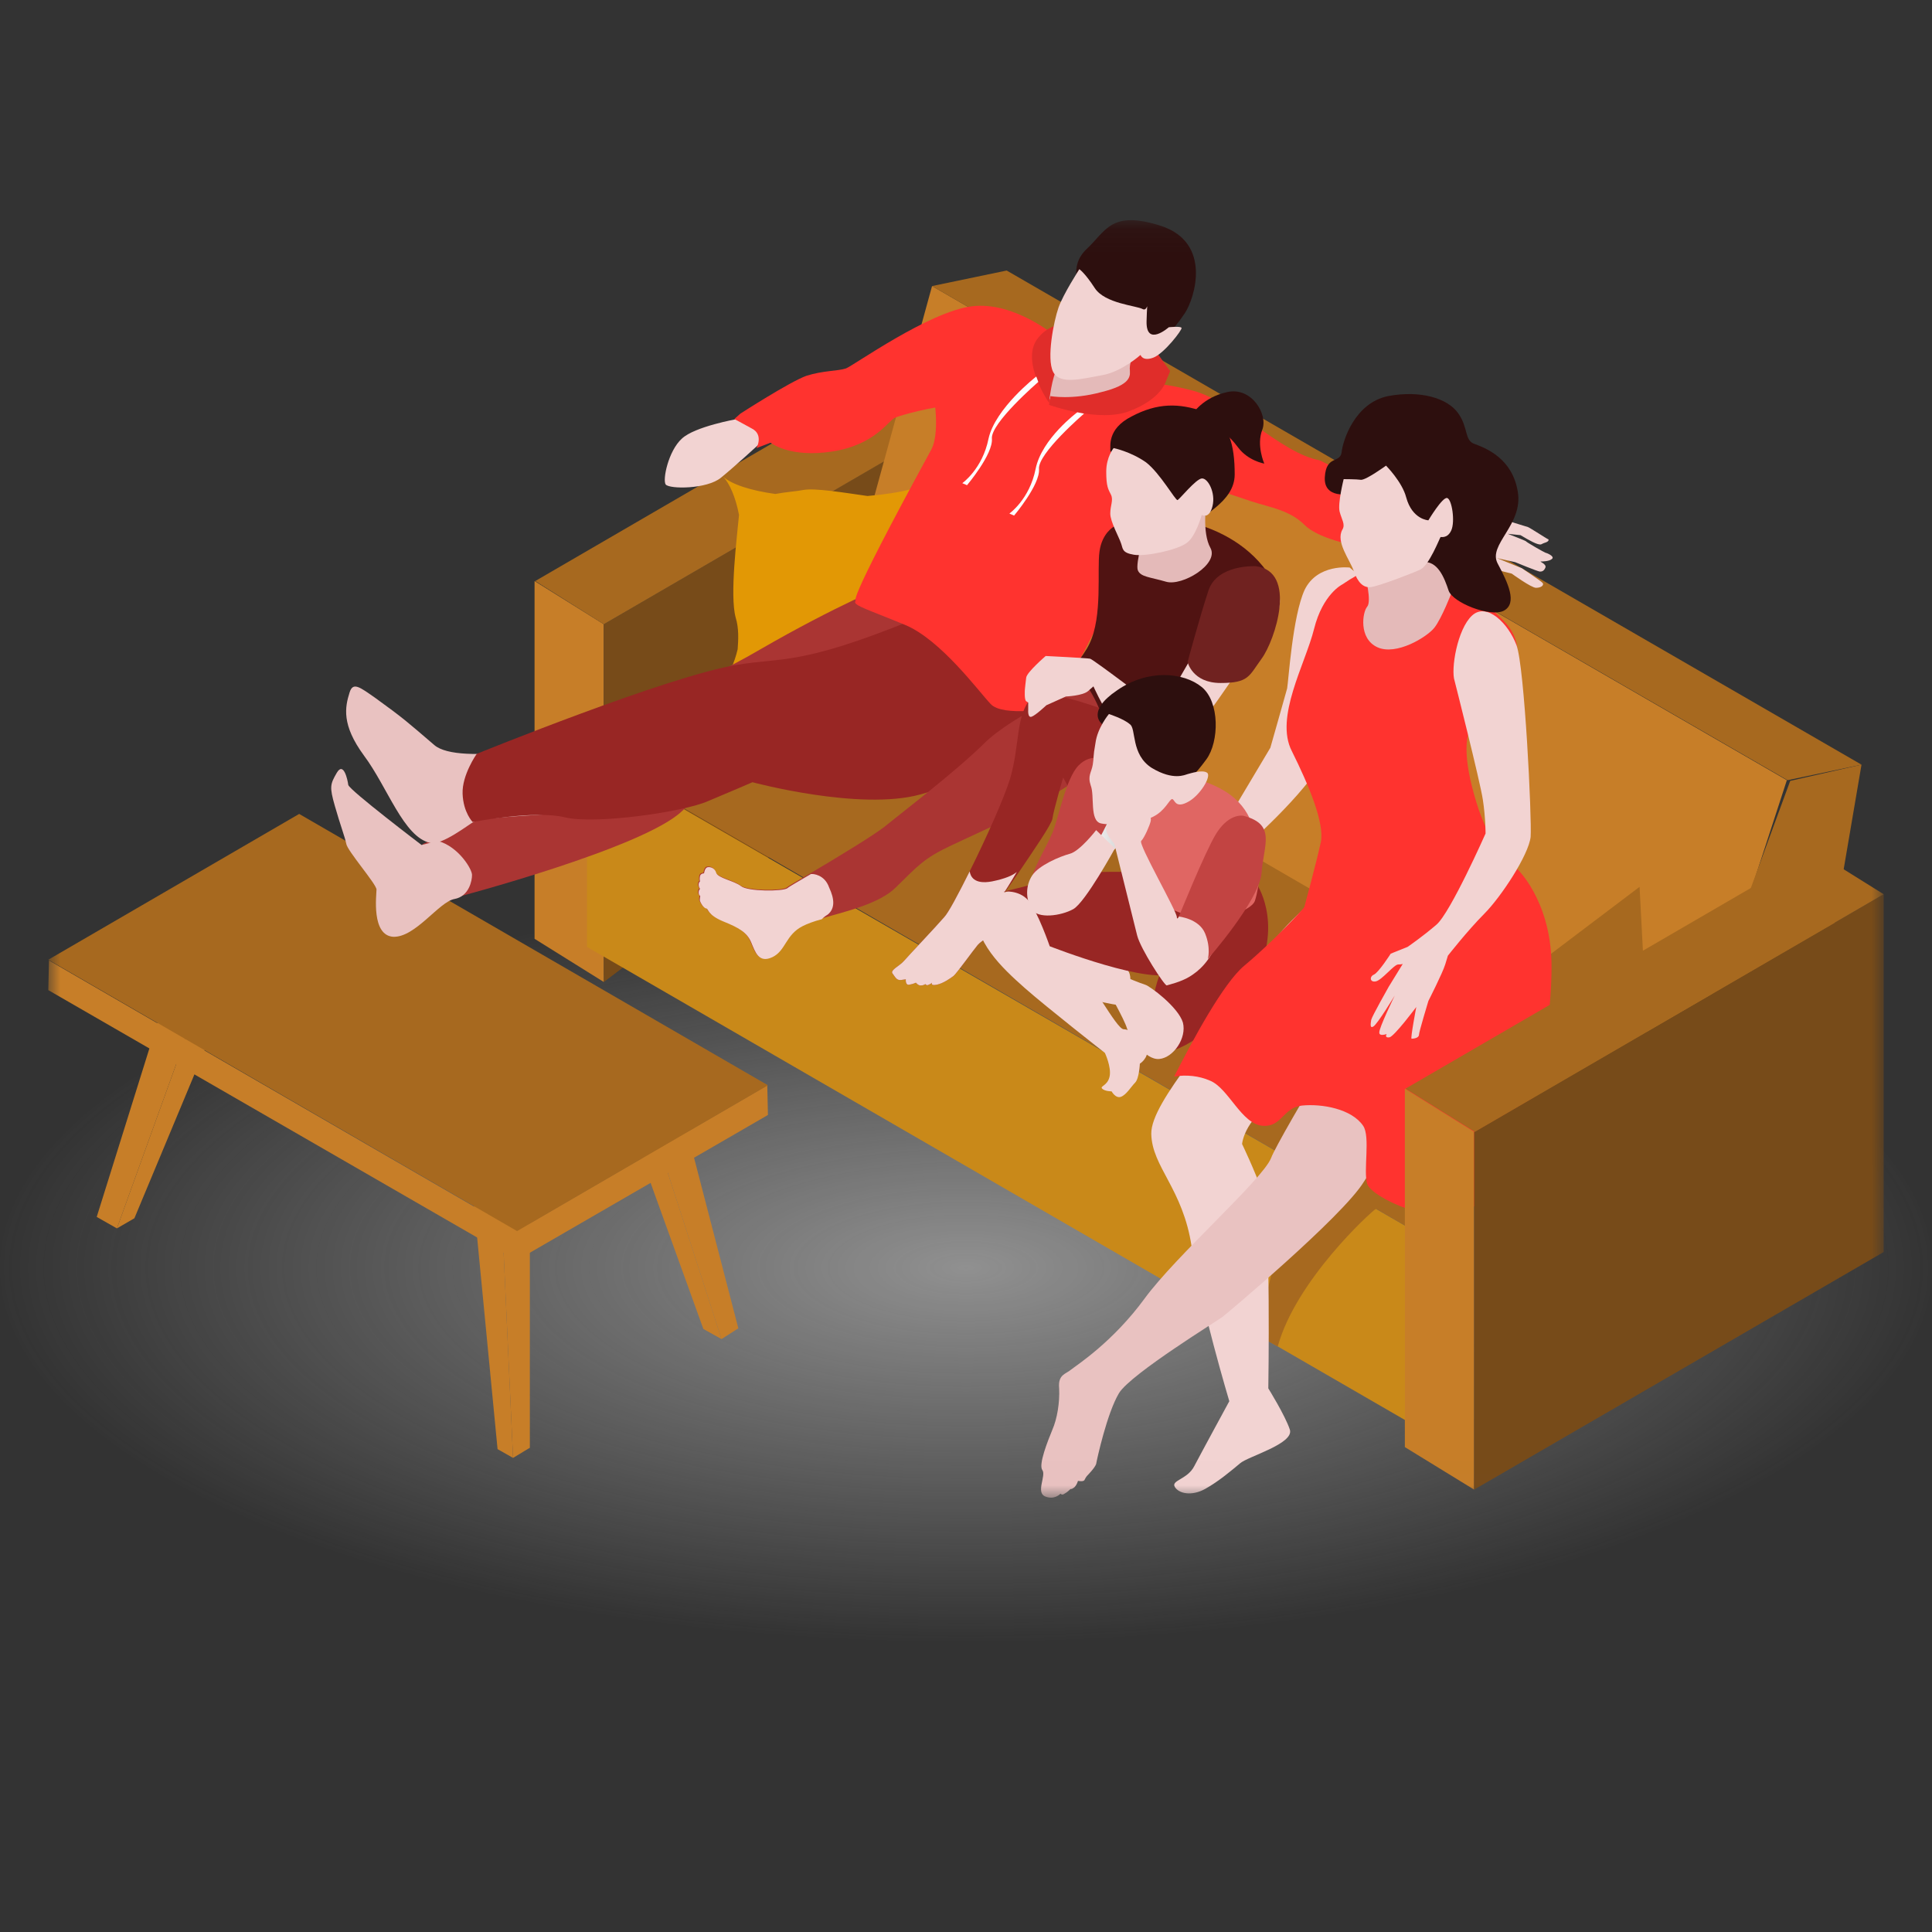 <svg width="80" height="80" viewBox="0 0 80 80" fill="none" xmlns="http://www.w3.org/2000/svg">
<rect x="0" y="0" width="80" height="80" fill="#333333" stroke="none"/>
<g clip-path="url(#clip0_3959_1502)">
<ellipse cx="40" cy="52.5" rx="40" ry="15.5" fill="url(#paint0_radial_3959_1502)" fill-opacity="0.8"/>
<mask id="mask0_3959_1502" style="mask-type:luminance" maskUnits="userSpaceOnUse" x="2" y="9" width="76" height="53">
<path d="M78 9.106H2V61.99H78V9.106Z" fill="white"/>
</mask>
<g mask="url(#mask0_3959_1502)">
<path d="M24.39 46.533L25.588 47.232L26.785 46.533L25.588 45.834L24.39 46.533Z" fill="#7F85F7"/>
<path d="M11.496 39.042L12.694 39.741L13.864 39.042L12.694 38.371L11.496 39.042Z" fill="#7F85F7"/>
<path d="M19.572 49.328L20.77 50.027L21.94 49.328L20.77 48.629L19.572 49.328Z" fill="#7F85F7"/>
<path d="M6.678 41.837L7.848 42.536L9.046 41.837L7.848 41.138L6.678 41.837Z" fill="#7F85F7"/>
<path d="M30.573 55.002L28.178 45.778L26.98 46.477L29.877 55.449L30.573 55.002Z" fill="#C77E28"/>
<path d="M29.125 55.03L25.783 45.778L26.98 46.477L29.877 55.449L29.125 55.03Z" fill="#C77E28"/>
<path d="M21.94 59.949V49.328L20.77 50.027L21.244 60.368L21.94 59.949Z" fill="#C77E28"/>
<path d="M20.603 60.005L19.573 49.328L20.77 50.027L21.244 60.368L20.603 60.005Z" fill="#C77E28"/>
<path d="M4.005 50.39L4.841 50.865L7.848 42.536L6.679 41.837L4.005 50.39Z" fill="#C77E28"/>
<path d="M9.157 41.837L7.848 42.536L4.841 50.865L5.565 50.446L9.157 41.837Z" fill="#C77E28"/>
<path d="M21.383 50.977L21.411 52.179L31.799 46.169L31.771 44.94L21.383 50.977Z" fill="#C77E28"/>
<path d="M2.028 39.769L21.383 50.977V52.179L2 40.999" fill="#C77E28"/>
<path d="M2 39.74L21.411 50.977L31.799 44.939L12.388 33.703L2 39.74Z" fill="#A7691F"/>
<path d="M25.003 40.663L22.135 38.874V24.06L25.003 25.849V40.663Z" fill="#C77E28"/>
<path d="M41.964 27.833L25.003 40.663V25.849L41.964 15.982V27.833Z" fill="#774B19"/>
<path d="M25.003 25.849L22.163 24.06L39.095 14.221L41.935 16.01L25.003 25.849Z" fill="#A7691F"/>
<path d="M59.731 51.648V59.698L24.307 39.21V31.188L59.731 51.648Z" fill="#C98919"/>
<path d="M59.731 51.648L24.335 31.16L34.946 24.899L63.574 41.446L59.731 51.648Z" fill="#A7691F"/>
<path d="M69.618 45.722L34.834 25.541L38.594 11.845L73.99 32.306L69.618 45.722Z" fill="#C77E28"/>
<path d="M75.132 43.095L68.838 46.728L74.129 32.334L77.081 31.663L75.132 43.095Z" fill="#A7691F"/>
<path d="M74.018 32.306L38.594 11.845L41.685 11.202L77.081 31.663L74.018 32.306Z" fill="#A7691F"/>
<path d="M38.232 26.632C38.399 27.358 38.621 27.917 38.9 28.197C38.677 28.001 38.287 27.805 37.786 27.666C37.563 27.666 37.229 27.666 36.811 27.61C36.282 27.554 35.53 28.001 33.553 27.861C32.383 27.778 31.715 27.666 31.269 27.61C30.657 27.75 30.183 27.945 29.933 28.197C30.183 27.945 30.406 27.47 30.545 26.883C30.573 26.492 30.601 26.017 30.462 25.57C30.211 24.647 30.517 22.243 30.601 21.321C30.462 20.594 30.211 20.007 29.933 19.728C30.295 20.063 31.102 20.315 32.105 20.454C32.55 20.371 32.996 20.343 33.275 20.287C33.748 20.203 34.945 20.398 35.92 20.538C37.285 20.427 38.454 20.147 38.9 19.728C38.705 19.895 38.566 20.175 38.427 20.538L38.51 20.427C38.454 20.538 38.009 21.684 38.204 22.271C38.427 22.886 38.51 24.563 38.343 25.486C38.287 25.905 38.232 26.324 38.232 26.632Z" fill="#E29805"/>
<path d="M68.308 44.688C68.308 44.688 63.658 48.349 61.987 49.048C61.736 49.16 59.87 49.44 59.146 50.054C58.979 50.194 56.974 50.054 56.974 50.054C56.751 50.194 53.66 53.017 52.908 55.757L52.045 55.281L53.771 48.042C53.771 47.567 54.022 47.148 54.44 46.896L67.891 36.722L68.308 44.688Z" fill="#A7691F"/>
<path d="M43.077 39.35C43.077 39.35 43.244 39.126 43.579 39.126C43.941 39.126 44.915 39.629 45.5 39.741C46.085 39.853 46.224 39.657 46.559 39.993C46.893 40.328 46.781 40.58 46.809 40.719C46.837 40.887 46.726 41.642 46.308 41.614C45.89 41.586 43.523 41.055 42.91 40.412C42.298 39.825 43.077 39.35 43.077 39.35Z" fill="#F2D3D2"/>
<path d="M43.523 13.858C43.523 13.858 41.379 12.153 39.123 13.132C36.867 14.11 37.09 14.529 37.09 14.529C37.09 14.529 35.224 15.032 35.14 15.256C35.057 15.479 33.831 15.144 32.55 16.15C31.269 17.157 30.517 17.352 30.517 17.352C30.517 17.352 28.763 17.66 28.234 18.163C27.677 18.666 27.426 19.868 27.565 20.063C27.733 20.259 29.264 20.259 29.849 19.784C30.434 19.309 31.436 18.386 31.436 18.386C31.436 18.386 34.556 18.023 35.196 17.771C35.864 17.492 35.753 17.045 36.477 16.905C37.201 16.793 38.956 16.346 38.956 16.346C38.956 16.346 40.849 17.073 42.13 15.871C43.495 14.697 43.523 13.858 43.523 13.858Z" fill="#F2D3D2"/>
<path d="M30.657 17.128C30.657 17.128 32.69 15.815 33.386 15.563C34.082 15.34 34.695 15.368 35.029 15.256C35.335 15.144 38.454 12.908 40.237 12.684C42.019 12.461 43.774 13.97 43.774 13.97C43.774 13.97 43.356 15.563 41.908 16.262C40.459 16.961 39.847 16.821 39.262 16.821C38.677 16.821 37.313 17.184 37.062 17.296C36.783 17.408 36.254 18.414 34.472 18.694C32.69 18.973 31.91 18.33 31.91 18.33L31.325 18.554C31.325 18.554 31.631 17.995 31.13 17.743C30.629 17.464 30.406 17.352 30.406 17.352L30.657 17.128Z" fill="#FF332F"/>
<path d="M36.783 24.2C36.783 24.2 34.639 25.066 31.492 26.883C28.345 28.728 26.285 29.063 25.56 30.349C24.864 31.551 17.484 34.961 17.484 34.961C17.484 34.961 18.654 35.632 18.765 36.275C18.877 36.946 18.849 37.169 18.849 37.169C18.849 37.169 26.619 35.129 28.234 33.592C29.877 32.026 30.211 31.915 30.211 31.915C30.211 31.915 35.837 30.014 36.923 28.756C38.009 27.498 39.178 25.877 39.178 25.877L36.783 24.2Z" fill="#AA3533"/>
<path d="M18.125 34.821L17.456 34.989C17.456 34.989 14.476 32.725 14.421 32.502C14.393 32.278 14.226 31.523 13.947 31.998C13.669 32.474 13.641 32.585 13.864 33.368C14.086 34.151 14.281 34.654 14.337 34.933C14.365 35.213 15.59 36.61 15.59 36.834C15.59 37.058 15.367 38.735 16.287 38.791C17.206 38.818 18.18 37.337 18.821 37.225C19.433 37.113 19.545 36.443 19.545 36.247C19.573 36.023 18.988 35.045 18.125 34.821Z" fill="#E9C2C1"/>
<path d="M42.994 27.526C42.994 27.526 42.437 31.076 39.151 32.474C37.285 33.256 31.047 32.082 31.047 32.082C31.047 32.082 29.71 32.977 27.9 33.256C24.725 33.731 20.185 33.731 19.601 34.039C19.433 34.123 18.292 35.017 17.818 34.905C16.704 34.654 16.064 32.613 15.061 31.272C14.142 30.014 14.281 29.287 14.476 28.672C14.616 28.225 14.894 28.449 15.535 28.896C16.732 29.762 16.843 29.874 17.985 30.852C18.988 31.719 23.666 30.88 25.365 30.126C26.953 29.399 29.041 27.638 31.854 27.526C34.639 27.414 39.234 25.933 39.234 25.933C39.234 25.933 42.27 25.961 42.688 26.548C43.077 27.107 42.994 27.526 42.994 27.526Z" fill="#E9C2C1"/>
<path d="M19.74 31.216C19.74 31.216 19.127 32.082 19.155 32.865C19.183 33.648 19.573 34.039 19.573 34.039C19.573 34.039 22.135 33.535 23.388 33.843C24.641 34.151 28.317 33.619 29.32 33.172C30.322 32.753 31.158 32.39 31.158 32.39C31.158 32.39 35.614 33.592 38.12 32.893C40.599 32.194 41.546 31.635 42.437 29.902C43.328 28.141 42.855 26.157 42.855 26.157C42.855 26.157 42.353 23.809 37.758 25.681C33.163 27.554 32.383 27.219 30.545 27.526C27.705 27.973 19.74 31.216 19.74 31.216Z" fill="#982624"/>
<path d="M47.115 15.899C47.115 15.899 47.7 15.731 49.399 16.178C51.098 16.625 53.047 18.777 54.635 19.057C54.635 19.057 59.09 21.237 59.536 21.433C59.982 21.601 60.26 21.684 60.26 21.684C60.26 21.684 61.374 21.936 61.541 21.908C61.708 21.88 61.847 22.635 61.43 23.026C61.012 23.417 60.761 23.529 60.761 23.529C60.761 23.529 59.536 22.831 59.369 22.914C59.202 22.998 55.108 22.803 54.022 21.74C53.409 21.125 52.602 21.014 51.822 20.762C51.042 20.511 47.979 19.448 47.979 19.448C47.979 19.448 46.002 17.66 47.115 15.899Z" fill="#FF332F"/>
<path d="M38.594 15.954C38.594 15.954 38.984 17.799 38.566 18.61C34.751 25.598 35.53 24.731 35.419 24.899C35.307 25.067 36.004 25.262 37.48 25.877C38.956 26.492 40.515 28.616 41.017 29.147C41.518 29.706 43.662 29.315 43.662 29.315C43.662 29.315 47.561 21.992 47.895 20.706C48.23 19.42 48.953 17.268 48.619 16.849C48.313 16.43 42.994 13.69 42.994 13.69L38.594 15.954Z" fill="#FF332F"/>
<path d="M43.885 14.697C43.885 14.697 43.105 15.424 43.412 16.402C43.718 17.38 46.28 16.597 46.976 16.178C47.673 15.759 47.032 15.787 47.032 15.787C47.032 15.787 46.726 15.591 46.809 15.284C46.893 14.976 47.171 14.501 47.171 14.501L43.885 14.697Z" fill="#E4BAB9"/>
<path d="M43.439 16.681C43.439 16.681 43.551 15.563 43.801 15.228C44.024 14.92 45.054 14.529 44.915 13.942C44.804 13.355 43.606 13.132 42.938 14.054C42.27 15.004 43.439 16.681 43.439 16.681Z" fill="#E02D2A"/>
<path d="M43.44 16.765L43.495 16.402C43.495 16.402 44.386 16.569 45.612 16.234C46.865 15.926 46.809 15.563 46.781 15.256C46.781 14.948 47.004 14.473 47.004 14.473L47.366 13.858L48.452 15.367L48.257 15.843C48.257 15.843 48.035 16.541 46.781 17.017C45.528 17.52 43.44 16.765 43.44 16.765Z" fill="#E02D2A"/>
<path d="M60.232 21.768C60.232 21.768 61.903 21.349 62.07 21.433C62.238 21.517 63.184 21.796 63.268 21.824C63.352 21.852 64.076 22.327 64.103 22.327C64.131 22.327 64.159 22.411 63.992 22.467C63.797 22.523 63.853 22.579 63.658 22.523C63.463 22.467 62.962 22.16 62.962 22.16L62.432 22.104C62.432 22.104 63.157 22.383 63.184 22.411C63.184 22.439 63.964 22.886 63.992 22.886C64.02 22.886 64.382 23.026 64.271 23.138C64.159 23.25 63.853 23.25 63.797 23.25C63.741 23.25 64.048 23.362 63.992 23.501C63.936 23.641 63.853 23.669 63.769 23.669C63.686 23.669 62.739 23.278 62.739 23.278L61.987 23.11L63.017 23.529C63.017 23.529 63.769 24.032 63.853 24.116C63.964 24.2 63.853 24.34 63.602 24.34C63.407 24.34 62.599 23.753 62.599 23.753L61.597 23.501C61.597 23.501 61.681 23.753 61.792 23.837C61.903 23.893 62.182 24.004 62.238 24.116C62.321 24.228 62.349 24.284 62.265 24.34C62.182 24.396 61.736 24.312 61.625 24.256C61.513 24.228 60.65 23.641 60.622 23.585C60.594 23.557 59.954 22.719 59.954 22.719C59.954 22.719 59.87 22.271 60.232 21.768Z" fill="#F2D3D2"/>
<path d="M49.371 17.156C49.371 17.156 49.789 16.457 50.819 16.234C51.822 16.01 52.518 17.156 52.267 17.799C52.017 18.442 52.351 19.197 52.351 19.197C52.351 19.197 51.683 19.085 51.265 18.526C50.847 17.967 50.652 17.939 50.652 17.939L50.234 17.548L49.371 17.156Z" fill="#2D0F0E"/>
<path d="M46.531 19.141C46.531 19.141 45.946 18.75 45.974 18.638C46.002 18.526 45.807 17.771 46.865 17.24C47.923 16.681 48.814 16.681 49.845 17.045C50.903 17.408 51.126 18.442 51.126 19.644C51.126 20.846 49.594 21.349 49.511 21.796C49.427 22.215 48.425 22.607 47.84 21.517C47.31 20.427 46.531 19.141 46.531 19.141Z" fill="#2D0F0E"/>
<path d="M46.141 21.796C46.141 21.796 45.639 22.048 45.528 22.831C45.417 23.613 45.667 25.514 45.11 26.66C44.553 27.834 42.576 29.287 43.161 30.126C43.746 30.964 46.531 32.641 47.394 32.39C48.257 32.138 50.068 30.042 50.792 27.526C51.516 25.011 53.493 25.151 52.462 23.669C50.736 21.265 47.088 21.098 46.141 21.796Z" fill="#501312"/>
<path d="M45.556 31.356C44.832 32.614 40.654 34.402 39.429 34.989C38.231 35.548 38.009 35.856 37.09 36.75C36.421 37.421 34.973 37.756 33.998 38.036C33.664 38.12 33.386 38.232 33.219 38.315C32.495 38.679 32.523 39.322 31.965 39.601C31.381 39.881 31.241 39.378 31.074 38.986C30.907 38.595 30.601 38.399 29.905 38.12C29.236 37.84 29.32 37.589 29.209 37.589C29.097 37.561 28.986 37.365 28.958 37.281C28.93 37.197 28.986 37.058 28.958 37.058C28.93 37.058 28.902 37.002 28.902 36.918C28.902 36.834 28.958 36.778 28.958 36.778C28.958 36.778 28.902 36.694 28.902 36.611C28.902 36.499 28.958 36.471 28.958 36.471C28.958 36.471 28.93 36.359 28.958 36.247C28.986 36.135 29.125 36.135 29.125 36.135C29.125 36.135 29.153 35.912 29.264 35.884C29.375 35.856 29.57 35.912 29.626 36.107C29.682 36.331 30.378 36.443 30.657 36.666C30.935 36.89 32.383 36.89 32.578 36.75C32.634 36.694 33.024 36.471 33.553 36.163C34.639 35.52 36.31 34.514 36.728 34.151C37.34 33.648 39.513 31.998 40.738 30.797C41.935 29.595 44.943 28.309 44.943 28.309C44.943 28.309 46.28 30.098 45.556 31.356Z" fill="#AA3533"/>
<path d="M48.675 33.815C48.146 34.43 47.199 34.709 46.029 34.318C44.86 33.927 44.024 32.194 44.024 32.194C44.024 32.194 43.634 33.508 43.579 33.899C43.551 34.123 42.799 35.213 42.158 36.163C41.629 36.918 41.184 37.561 41.184 37.561C41.184 37.561 41.406 38.231 41.267 38.455C41.128 38.706 40.654 38.93 40.487 39.126C40.32 39.322 39.596 40.328 39.485 40.412C39.373 40.495 39.067 40.719 38.789 40.775C38.51 40.831 38.594 40.691 38.594 40.691C38.594 40.691 38.538 40.747 38.454 40.775C38.371 40.831 38.315 40.747 38.315 40.747C38.315 40.747 38.26 40.803 38.148 40.803C38.037 40.831 37.925 40.691 37.925 40.691C37.925 40.691 37.814 40.747 37.647 40.775C37.48 40.803 37.508 40.551 37.508 40.551C37.508 40.551 37.508 40.551 37.313 40.579C37.118 40.607 37.062 40.44 36.951 40.3C36.867 40.16 37.257 39.992 37.424 39.797C37.591 39.601 38.733 38.399 39.095 37.98C39.262 37.812 39.68 37.029 40.153 36.079C40.822 34.737 41.574 33.06 41.824 32.25C42.242 30.824 42.047 29.595 42.715 28.896C43.384 28.197 48.09 30.349 48.09 30.349C49.956 31.551 49.204 33.172 48.675 33.815Z" fill="#982624"/>
<path d="M41.184 37.56C41.184 37.56 41.406 38.231 41.267 38.455C41.128 38.706 40.654 38.93 40.487 39.126C40.32 39.321 39.596 40.328 39.485 40.411C39.373 40.495 39.067 40.719 38.789 40.775C38.51 40.831 38.594 40.691 38.594 40.691C38.594 40.691 38.538 40.747 38.454 40.775C38.371 40.831 38.315 40.747 38.315 40.747C38.315 40.747 38.26 40.803 38.148 40.803C38.037 40.831 37.925 40.691 37.925 40.691C37.925 40.691 37.814 40.747 37.647 40.775C37.48 40.803 37.508 40.551 37.508 40.551C37.508 40.551 37.508 40.551 37.313 40.579C37.118 40.607 37.062 40.439 36.951 40.3C36.867 40.16 37.257 39.992 37.424 39.797C37.591 39.601 38.733 38.399 39.095 37.98C39.262 37.812 39.68 37.029 40.153 36.079C40.181 36.275 40.32 36.638 41.072 36.498C41.629 36.386 41.935 36.247 42.103 36.107C41.629 36.918 41.184 37.56 41.184 37.56Z" fill="#F2D3D2"/>
<path d="M34.277 37.868C34.138 37.952 34.082 38.008 34.026 38.064C33.692 38.148 33.414 38.26 33.247 38.343C32.523 38.707 32.55 39.35 31.993 39.629C31.409 39.909 31.269 39.406 31.102 39.014C30.935 38.623 30.629 38.427 29.933 38.148C29.264 37.868 29.348 37.617 29.236 37.617C29.125 37.589 29.014 37.393 28.986 37.309C28.958 37.225 29.014 37.086 28.986 37.086C28.958 37.086 28.93 37.03 28.93 36.946C28.93 36.862 28.986 36.806 28.986 36.806C28.986 36.806 28.93 36.722 28.93 36.638C28.93 36.527 28.986 36.499 28.986 36.499C28.986 36.499 28.958 36.387 28.986 36.275C29.014 36.163 29.153 36.163 29.153 36.163C29.153 36.163 29.181 35.94 29.292 35.912C29.404 35.884 29.598 35.94 29.654 36.135C29.71 36.359 30.406 36.471 30.684 36.694C30.963 36.918 32.411 36.918 32.606 36.778C32.662 36.722 33.052 36.499 33.581 36.191H33.636C33.636 36.191 34.138 36.191 34.333 36.75C34.556 37.225 34.583 37.617 34.277 37.868Z" fill="#F2D3D2"/>
<path d="M50.485 25.234L48.062 29.427C48.062 29.427 45.277 27.303 45.138 27.275C44.999 27.247 43.3 27.163 43.3 27.163C43.3 27.163 42.52 27.834 42.493 28.057C42.465 28.253 42.437 28.561 42.437 28.561C42.437 28.561 42.409 28.98 42.493 29.036C42.576 29.092 42.576 29.092 42.576 29.092V29.399C42.576 29.399 42.548 29.734 42.715 29.678C42.882 29.623 43.328 29.203 43.328 29.203L44.136 28.84C44.136 28.84 44.832 28.812 45.055 28.616C45.277 28.421 45.277 28.421 45.277 28.421C45.277 28.421 46.475 31.104 47.589 31.551C48.703 32.026 51.237 27.638 51.46 27.554C51.655 27.47 53.409 25.458 52.908 24.48C52.407 23.473 51.181 23.529 50.485 25.234Z" fill="#F2D3D2"/>
<path d="M51.989 23.445C51.989 23.445 50.402 23.361 50.04 24.452C49.678 25.542 49.176 27.414 49.176 27.414C49.176 27.414 49.371 28.281 50.541 28.281C51.711 28.281 51.711 28.002 52.24 27.275C52.797 26.52 53.744 23.641 51.989 23.445Z" fill="#702220"/>
<path d="M49.956 20.79C49.956 20.79 49.761 22.048 50.123 22.691C50.485 23.362 48.953 24.284 48.285 24.088C47.617 23.893 47.227 23.893 47.115 23.613C47.004 23.334 47.422 21.936 47.422 21.936L49.956 20.79Z" fill="#E4BAB9"/>
<path d="M46.113 18.554C46.113 18.554 45.807 18.917 45.807 19.532C45.807 20.147 45.89 20.259 46.002 20.483C46.113 20.706 45.974 20.93 45.974 21.265C45.974 21.601 46.336 22.243 46.419 22.495C46.503 22.719 46.447 22.886 46.948 22.97C47.45 23.054 48.731 22.774 49.121 22.495C49.511 22.243 49.761 21.321 49.761 21.321C49.761 21.321 50.068 21.517 50.207 20.958C50.346 20.399 50.012 19.784 49.761 19.812C49.511 19.84 48.842 20.678 48.759 20.706C48.675 20.734 48.035 19.588 47.45 19.141C46.809 18.694 46.113 18.554 46.113 18.554Z" fill="#F2D3D2"/>
<path d="M45.5 32.837L46.057 33.368C46.057 33.368 46.503 33.592 46.586 33.815C46.67 34.039 46.614 34.346 46.586 34.486C46.559 34.654 46.169 35.297 46.002 35.213C45.807 35.129 45.278 34.43 45.083 34.262C44.888 34.095 44.665 34.067 44.609 33.843C44.553 33.62 44.414 32.809 44.47 32.781C44.553 32.753 44.721 33.117 44.721 33.117C44.721 33.117 44.47 32.446 44.637 32.334C44.776 32.222 44.776 32.278 44.776 32.278C44.776 32.278 44.693 32.026 44.804 32.026C44.888 32.026 44.943 32.082 44.999 32.418C45.027 32.781 45.055 31.663 45.055 31.663C45.055 31.663 45.138 31.579 45.278 31.831C45.417 32.166 45.5 32.837 45.5 32.837Z" fill="url(#paint1_linear_3959_1502)"/>
<path d="M56.222 23.781L55.888 23.501C55.888 23.501 54.551 23.334 54.022 24.424C53.521 25.514 53.354 28.197 53.298 28.505C53.215 28.812 52.602 30.964 52.602 30.964L50.569 34.374C50.569 34.374 49.984 33.927 49.65 33.955C49.288 33.983 48.174 34.095 48.174 34.095C48.174 34.095 47.478 34.067 48.062 34.29C48.675 34.514 49.511 34.654 49.511 34.654C49.511 34.654 49.678 35.213 50.151 35.436C50.624 35.66 51.182 35.352 51.404 35.185C51.627 35.017 54.05 32.865 54.83 31.412C55.637 29.986 56.891 24.535 56.222 23.781Z" fill="#F2D3D2"/>
<path d="M48.062 36.303C48.062 36.303 40.599 36.387 40.459 37.672C40.292 38.958 41.49 40.076 42.437 40.915C43.356 41.725 45.751 43.598 45.751 43.598C45.751 43.598 46.029 44.185 45.946 44.576C45.862 44.968 45.528 44.968 45.639 45.08C45.751 45.191 46.029 45.191 46.029 45.191C46.029 45.191 46.196 45.499 46.419 45.415C46.642 45.331 46.837 44.996 47.004 44.828C47.171 44.66 47.199 44.045 47.199 44.045C47.199 44.045 47.561 43.822 47.505 43.43C47.477 43.039 46.837 42.62 46.531 42.62C46.224 42.62 45.138 40.468 44.498 39.965C43.885 39.461 43.439 39.182 43.439 39.182C43.439 39.182 47.867 39.881 48.146 40.188C48.424 40.496 49.343 38.399 49.343 38.399L48.062 36.303Z" fill="#F2D3D2"/>
<path d="M47.895 36.163C47.895 36.163 45.082 35.94 43.774 36.331C42.465 36.722 41.546 36.918 41.546 36.918C41.546 36.918 42.186 36.834 42.576 37.281C42.966 37.728 43.467 39.182 43.467 39.182C43.467 39.182 47.812 40.887 48.675 40.244C49.538 39.629 49.427 37.7 48.786 36.778C48.146 35.856 47.895 36.163 47.895 36.163Z" fill="#982624"/>
<path d="M48.73 38.902C48.647 39.014 47.617 40.775 47.784 41.725C47.951 42.675 47.617 43.458 48.341 43.514C49.065 43.57 51.153 41.893 51.71 40.998C53.27 38.483 52.072 36.666 52.072 36.666L48.73 38.902Z" fill="#982624"/>
<path d="M45.416 32.921C45.416 32.921 46.224 35.045 46.642 35.38C47.059 35.716 47.199 36.331 47.199 36.526C47.199 36.722 48.173 37.784 49.538 37.952C50.903 38.12 51.849 37.617 51.961 37.309C52.072 36.974 52.128 36.499 52.128 36.499C52.128 36.499 51.877 35.828 51.961 35.241C52.044 34.654 51.905 33.48 50.708 32.753C49.51 32.026 47.728 31.915 47.728 31.915L45.416 32.921Z" fill="#E06663"/>
<path d="M45.751 31.467C45.751 31.467 45.194 31.16 44.665 31.691C44.135 32.222 43.829 33.899 43.578 34.486C43.328 35.073 42.66 36.163 42.715 36.526C42.743 36.89 42.743 37.421 43.523 37.365C44.303 37.309 45.946 33.899 45.946 33.899L45.751 31.467Z" fill="#C24442"/>
<path d="M45.389 34.374C45.389 34.374 44.72 35.241 44.303 35.352C43.885 35.464 43.022 35.828 42.743 36.247C42.465 36.666 42.465 37.225 42.715 37.645C42.966 38.064 43.94 37.924 44.442 37.645C44.943 37.365 46.168 35.129 46.168 35.129L45.361 34.346L45.389 34.374Z" fill="#F2D3D2"/>
<path d="M46.113 30.741L45.611 29.958C45.611 29.958 44.971 29.455 46.252 28.588C47.533 27.694 49.009 27.834 49.761 28.448C50.513 29.063 50.485 30.713 49.956 31.439C49.427 32.166 49.176 32.306 49.176 32.306C49.176 32.306 48.201 32.837 48.09 32.865C47.979 32.893 46.503 32.697 46.503 32.697L46.113 30.741Z" fill="#2D0F0E"/>
<path d="M45.918 29.567C45.918 29.567 45.444 30.126 45.361 30.768C45.249 31.383 45.305 31.327 45.249 31.663C45.194 31.998 45.027 32.11 45.166 32.529C45.333 32.949 45.11 33.983 45.584 34.095C46.057 34.206 47.254 34.067 47.756 33.815C48.257 33.564 48.424 33.089 48.535 33.089C48.647 33.089 48.647 33.48 49.148 33.228C49.677 32.977 50.179 32.138 49.984 31.998C49.789 31.858 49.287 32.026 49.176 32.054C49.065 32.082 48.591 32.334 47.7 31.803C46.809 31.244 47.06 30.154 46.781 29.986C46.53 29.762 45.918 29.567 45.918 29.567Z" fill="#F2D3D2"/>
<path d="M45.974 34.095C46.168 34.039 46.475 34.067 46.475 34.067C46.475 34.067 46.475 33.508 46.558 33.452C46.642 33.396 46.698 33.452 46.698 33.452C46.698 33.452 46.725 33.005 46.781 33.005C46.837 33.005 46.892 33.033 46.892 33.033C46.892 33.033 46.948 32.809 47.032 32.837C47.115 32.865 47.227 33.033 47.227 33.033C47.227 33.033 47.282 32.697 47.394 32.809C47.505 32.921 47.7 33.871 47.645 34.011C47.617 34.151 47.394 34.682 47.255 34.821C47.115 34.933 48.731 37.728 48.731 37.98C48.731 38.231 49.037 37.505 49.343 37.058C49.65 36.61 49.817 36.415 49.789 36.051C49.761 35.688 50.346 34.626 50.875 34.374C51.432 34.123 52.212 34.43 51.961 35.856C51.711 37.281 50.847 37.812 50.485 38.818C50.123 39.825 49.622 40.216 49.26 40.44C48.898 40.663 48.396 40.775 48.313 40.803C48.229 40.831 47.227 39.294 47.087 38.735C46.948 38.176 46.141 34.933 46.141 34.933C46.141 34.933 45.5 34.262 45.974 34.095Z" fill="#F2D3D2"/>
<path d="M51.516 33.787C51.293 33.731 50.791 33.815 50.346 34.542C49.9 35.269 48.814 37.952 48.814 37.952C48.814 37.952 49.65 38.036 49.9 38.651C50.151 39.266 50.012 39.713 50.012 39.713C50.012 39.713 52.156 37.281 52.24 36.135C52.323 34.989 52.852 34.151 51.516 33.787Z" fill="#C24442"/>
<path d="M45.834 40.943C45.834 40.943 46.558 42.201 46.669 42.592C46.809 42.955 47.421 43.906 48.006 43.85C48.591 43.794 49.148 42.983 48.981 42.34C48.786 41.697 47.616 40.831 47.421 40.775C47.227 40.719 46.558 40.44 46.558 40.44C46.558 40.44 45.695 40.104 45.834 40.943Z" fill="#F2D3D2"/>
<path d="M44.72 11.985C44.72 11.985 44.219 11.035 44.999 10.308C45.806 9.554 46.001 8.687 48.09 9.358C50.179 10.057 49.483 12.321 49.065 12.964C47.923 14.669 47.45 14.138 47.45 14.138L44.72 11.985Z" fill="#2D0F0E"/>
<path d="M44.693 11.147C44.693 11.147 44.024 12.181 43.829 12.74C43.634 13.299 43.328 14.836 43.606 15.396C43.885 15.954 44.832 15.675 45.639 15.535C46.447 15.396 47.227 14.697 47.227 14.697C47.227 14.697 47.31 14.976 47.756 14.809C48.202 14.641 48.954 13.662 48.926 13.579C48.898 13.495 48.397 13.551 48.397 13.551C48.397 13.551 47.45 14.389 47.477 13.299C47.505 12.209 47.561 12.936 47.31 12.796C47.06 12.656 45.751 12.572 45.333 11.93C44.915 11.287 44.693 11.147 44.693 11.147Z" fill="#F2D3D2"/>
<path d="M56.334 35.8C56.334 35.8 53.214 37.756 51.878 40.216C50.513 42.676 47.645 45.583 47.672 46.952C47.7 48.322 48.981 49.216 49.343 51.62C49.706 54.024 50.903 58.021 50.903 58.021C50.903 58.021 49.733 60.173 49.455 60.704C49.176 61.263 48.48 61.291 48.647 61.571C48.814 61.85 49.343 61.962 49.901 61.654C50.458 61.347 51.014 60.872 51.349 60.593C51.655 60.313 53.604 59.782 53.409 59.195C53.214 58.608 52.518 57.49 52.518 57.49C52.518 57.49 52.63 50.446 52.295 49.412C51.934 48.406 51.432 47.372 51.432 47.372C51.432 47.372 51.516 46.17 53.27 45.303C55.025 44.437 58.367 40.971 58.952 38.986C59.48 37.002 56.334 35.8 56.334 35.8Z" fill="#F2D3D2"/>
<path d="M57.475 39.657C57.475 39.657 52.964 47.064 52.63 47.958C52.268 48.853 48.703 51.983 47.394 53.772C46.085 55.561 44.609 56.511 44.358 56.707C44.136 56.903 43.801 56.903 43.857 57.49C43.885 58.077 43.774 58.748 43.579 59.195C43.384 59.67 42.994 60.648 43.161 60.872C43.328 61.095 42.883 61.794 43.272 61.962C43.662 62.13 43.913 61.85 43.913 61.85C43.913 61.85 43.969 61.934 44.08 61.85C44.191 61.794 44.331 61.654 44.331 61.654C44.331 61.654 44.358 61.682 44.47 61.599C44.581 61.515 44.637 61.319 44.637 61.319C44.637 61.319 44.888 61.375 44.916 61.263C44.971 61.151 45.027 61.095 45.027 61.095C45.027 61.095 45.333 60.788 45.389 60.62C45.417 60.453 45.834 58.524 46.336 57.685C46.837 56.875 50.541 54.611 50.624 54.527C50.708 54.471 55.582 50.39 56.473 48.937C57.364 47.483 63.324 41.586 63.491 40.691C63.658 39.797 63.63 36.722 62.432 35.688C61.207 34.654 60.567 34.011 60.567 34.011C60.567 34.011 58.589 35.995 57.81 36.275C57.03 36.526 57.475 39.657 57.475 39.657Z" fill="#E9C2C1"/>
<path d="M62.627 35.828C62.405 35.744 54.384 37.114 54.384 37.114L53.967 37.617C53.967 37.617 52.853 38.874 51.516 39.993C50.653 40.719 49.399 43.039 48.62 44.577C49.121 44.493 49.65 44.549 50.096 44.744C50.875 45.052 51.404 46.561 52.296 46.617C53.075 46.673 53.131 45.862 53.911 45.779C54.746 45.695 55.972 45.918 56.445 46.617C56.751 47.064 56.445 48.49 56.612 49.021C56.807 49.608 59.564 50.865 60.817 50.111C63.463 48.462 64.299 42.368 64.243 39.825C64.187 37.309 62.85 35.912 62.627 35.828Z" fill="#FF332F"/>
<path d="M55.582 24.2C55.582 24.2 54.774 24.591 54.412 26.045C54.05 27.498 52.769 29.706 53.493 31.104C54.189 32.502 54.858 34.095 54.691 34.877C54.523 35.66 53.994 37.617 53.994 37.617C53.994 37.617 54.774 39.461 58.06 39.07C61.374 38.679 62.6 35.828 62.6 35.828C62.6 35.828 61.876 35.353 61.235 33.536C60.622 31.691 60.567 30.405 61.04 29.958C61.514 29.483 63.964 27.331 62.21 25.654C60.455 23.949 58.812 21.992 55.582 24.2Z" fill="#FF332F"/>
<path d="M56.529 23.837C56.529 23.837 56.807 24.899 56.612 25.122C56.417 25.346 56.25 26.436 57.03 26.799C57.81 27.163 59.091 26.38 59.397 25.989C59.703 25.598 60.121 24.508 60.121 24.508C60.121 24.508 59.536 22.188 59.62 22.048C59.703 21.88 56.529 23.837 56.529 23.837Z" fill="#E4BAB9"/>
<path d="M60.233 28.197C60.233 28.197 61.291 32.362 61.402 33.117C61.514 33.843 61.514 34.514 61.514 34.514C61.514 34.514 60.066 37.784 59.481 38.288C58.896 38.791 58.283 39.21 58.283 39.21L57.587 39.489C57.587 39.489 57.086 40.272 56.891 40.356C56.696 40.44 56.724 40.691 56.974 40.636C57.225 40.58 57.726 39.937 57.893 39.937C58.06 39.937 58.088 39.909 58.088 39.909L57.504 40.859C57.504 40.859 56.807 42.089 56.779 42.229C56.752 42.396 56.724 42.592 56.863 42.508C57.03 42.424 57.754 41.222 57.754 41.222C57.754 41.222 57.086 42.592 57.114 42.76C57.114 42.928 57.42 42.816 57.42 42.816C57.42 42.816 57.309 42.983 57.531 42.955C57.726 42.928 58.645 41.698 58.645 41.698C58.645 41.698 58.395 43.011 58.45 43.011C58.534 43.011 58.757 42.983 58.757 42.844C58.757 42.732 59.147 41.446 59.147 41.446C59.147 41.446 59.731 40.3 59.843 39.937C59.954 39.573 59.954 39.573 59.954 39.573C59.954 39.573 60.762 38.539 61.458 37.84C62.154 37.142 63.296 35.409 63.38 34.654C63.435 33.899 63.129 27.61 62.795 26.716C62.461 25.821 61.569 24.927 60.957 25.486C60.344 26.045 60.066 27.722 60.233 28.197Z" fill="#F2D3D2"/>
<path d="M55.972 20.454C55.888 20.454 54.802 20.678 54.858 19.756C54.913 18.833 55.498 19.197 55.554 18.722C55.61 18.218 56.111 16.681 57.475 16.402C58.812 16.15 59.926 16.485 60.372 17.1C60.817 17.715 60.623 18.246 61.068 18.386C61.514 18.554 62.628 18.973 62.85 20.371C63.073 21.74 61.597 22.551 62.015 23.334C62.433 24.116 62.85 24.983 62.266 25.29C61.709 25.57 60.149 24.955 59.982 24.451C59.815 23.948 59.536 23.194 58.896 23.277C58.255 23.361 57.281 23.473 57.364 22.16C57.475 20.874 55.972 20.454 55.972 20.454Z" fill="#2D0F0E"/>
<path d="M55.638 19.84C55.638 19.84 55.387 20.846 55.47 21.181C55.554 21.517 55.721 21.712 55.582 21.936C55.303 22.439 55.888 23.166 56.055 23.641C56.222 24.116 56.445 24.34 56.751 24.312C57.058 24.284 58.45 23.753 58.812 23.585C59.174 23.417 59.62 22.271 59.648 22.243C59.648 22.215 59.926 22.327 60.093 21.964C60.26 21.601 60.121 20.678 59.926 20.622C59.731 20.566 59.146 21.545 59.146 21.545C59.146 21.545 58.478 21.517 58.227 20.594C58.06 19.951 57.392 19.281 57.392 19.281C57.392 19.281 56.584 19.868 56.361 19.868C56.167 19.84 55.638 19.84 55.638 19.84Z" fill="#F2D3D2"/>
<path d="M42.91 15.591C42.91 15.591 41.211 16.905 40.933 18.163C40.682 19.42 39.847 20.007 39.847 20.007L40.042 20.091C40.042 20.091 41.128 18.805 41.072 18.163C41.016 17.52 42.994 15.815 42.994 15.815L42.91 15.591Z" fill="#FEFEFE"/>
<path d="M44.609 17.072C44.609 17.072 43.133 18.162 42.882 19.42C42.632 20.678 41.796 21.265 41.796 21.265L41.991 21.349C41.991 21.349 43.077 20.063 43.022 19.42C42.966 18.777 44.888 17.128 44.888 17.128L44.609 17.072Z" fill="#FEFEFE"/>
<path d="M61.04 61.682L58.172 59.921V45.079L61.04 46.868V61.682Z" fill="#C77E28"/>
<path d="M78 51.843L61.04 61.682V46.868L78 37.029V51.843Z" fill="#774B19"/>
<path d="M61.068 46.868L58.199 45.079L75.132 35.24L78 37.029L61.068 46.868Z" fill="#A7691F"/>
</g>
</g>
<defs>
<radialGradient id="paint0_radial_3959_1502" cx="0" cy="0" r="1" gradientUnits="userSpaceOnUse" gradientTransform="translate(40 52.5) rotate(90) scale(15.5 40)">
<stop stop-color="#D9D9D9" stop-opacity="0.7"/>
<stop offset="1" stop-color="#D9D9D9" stop-opacity="0"/>
</radialGradient>
<linearGradient id="paint1_linear_3959_1502" x1="44.754" y1="33.445" x2="46.136" y2="33.284" gradientUnits="userSpaceOnUse">
<stop offset="0.012" stop-color="white"/>
<stop offset="0.996" stop-color="#D7D7D7"/>
</linearGradient>
<clipPath id="clip0_3959_1502">
<rect width="80" height="80" rx="16" fill="white"/>
</clipPath>
</defs>
</svg>

